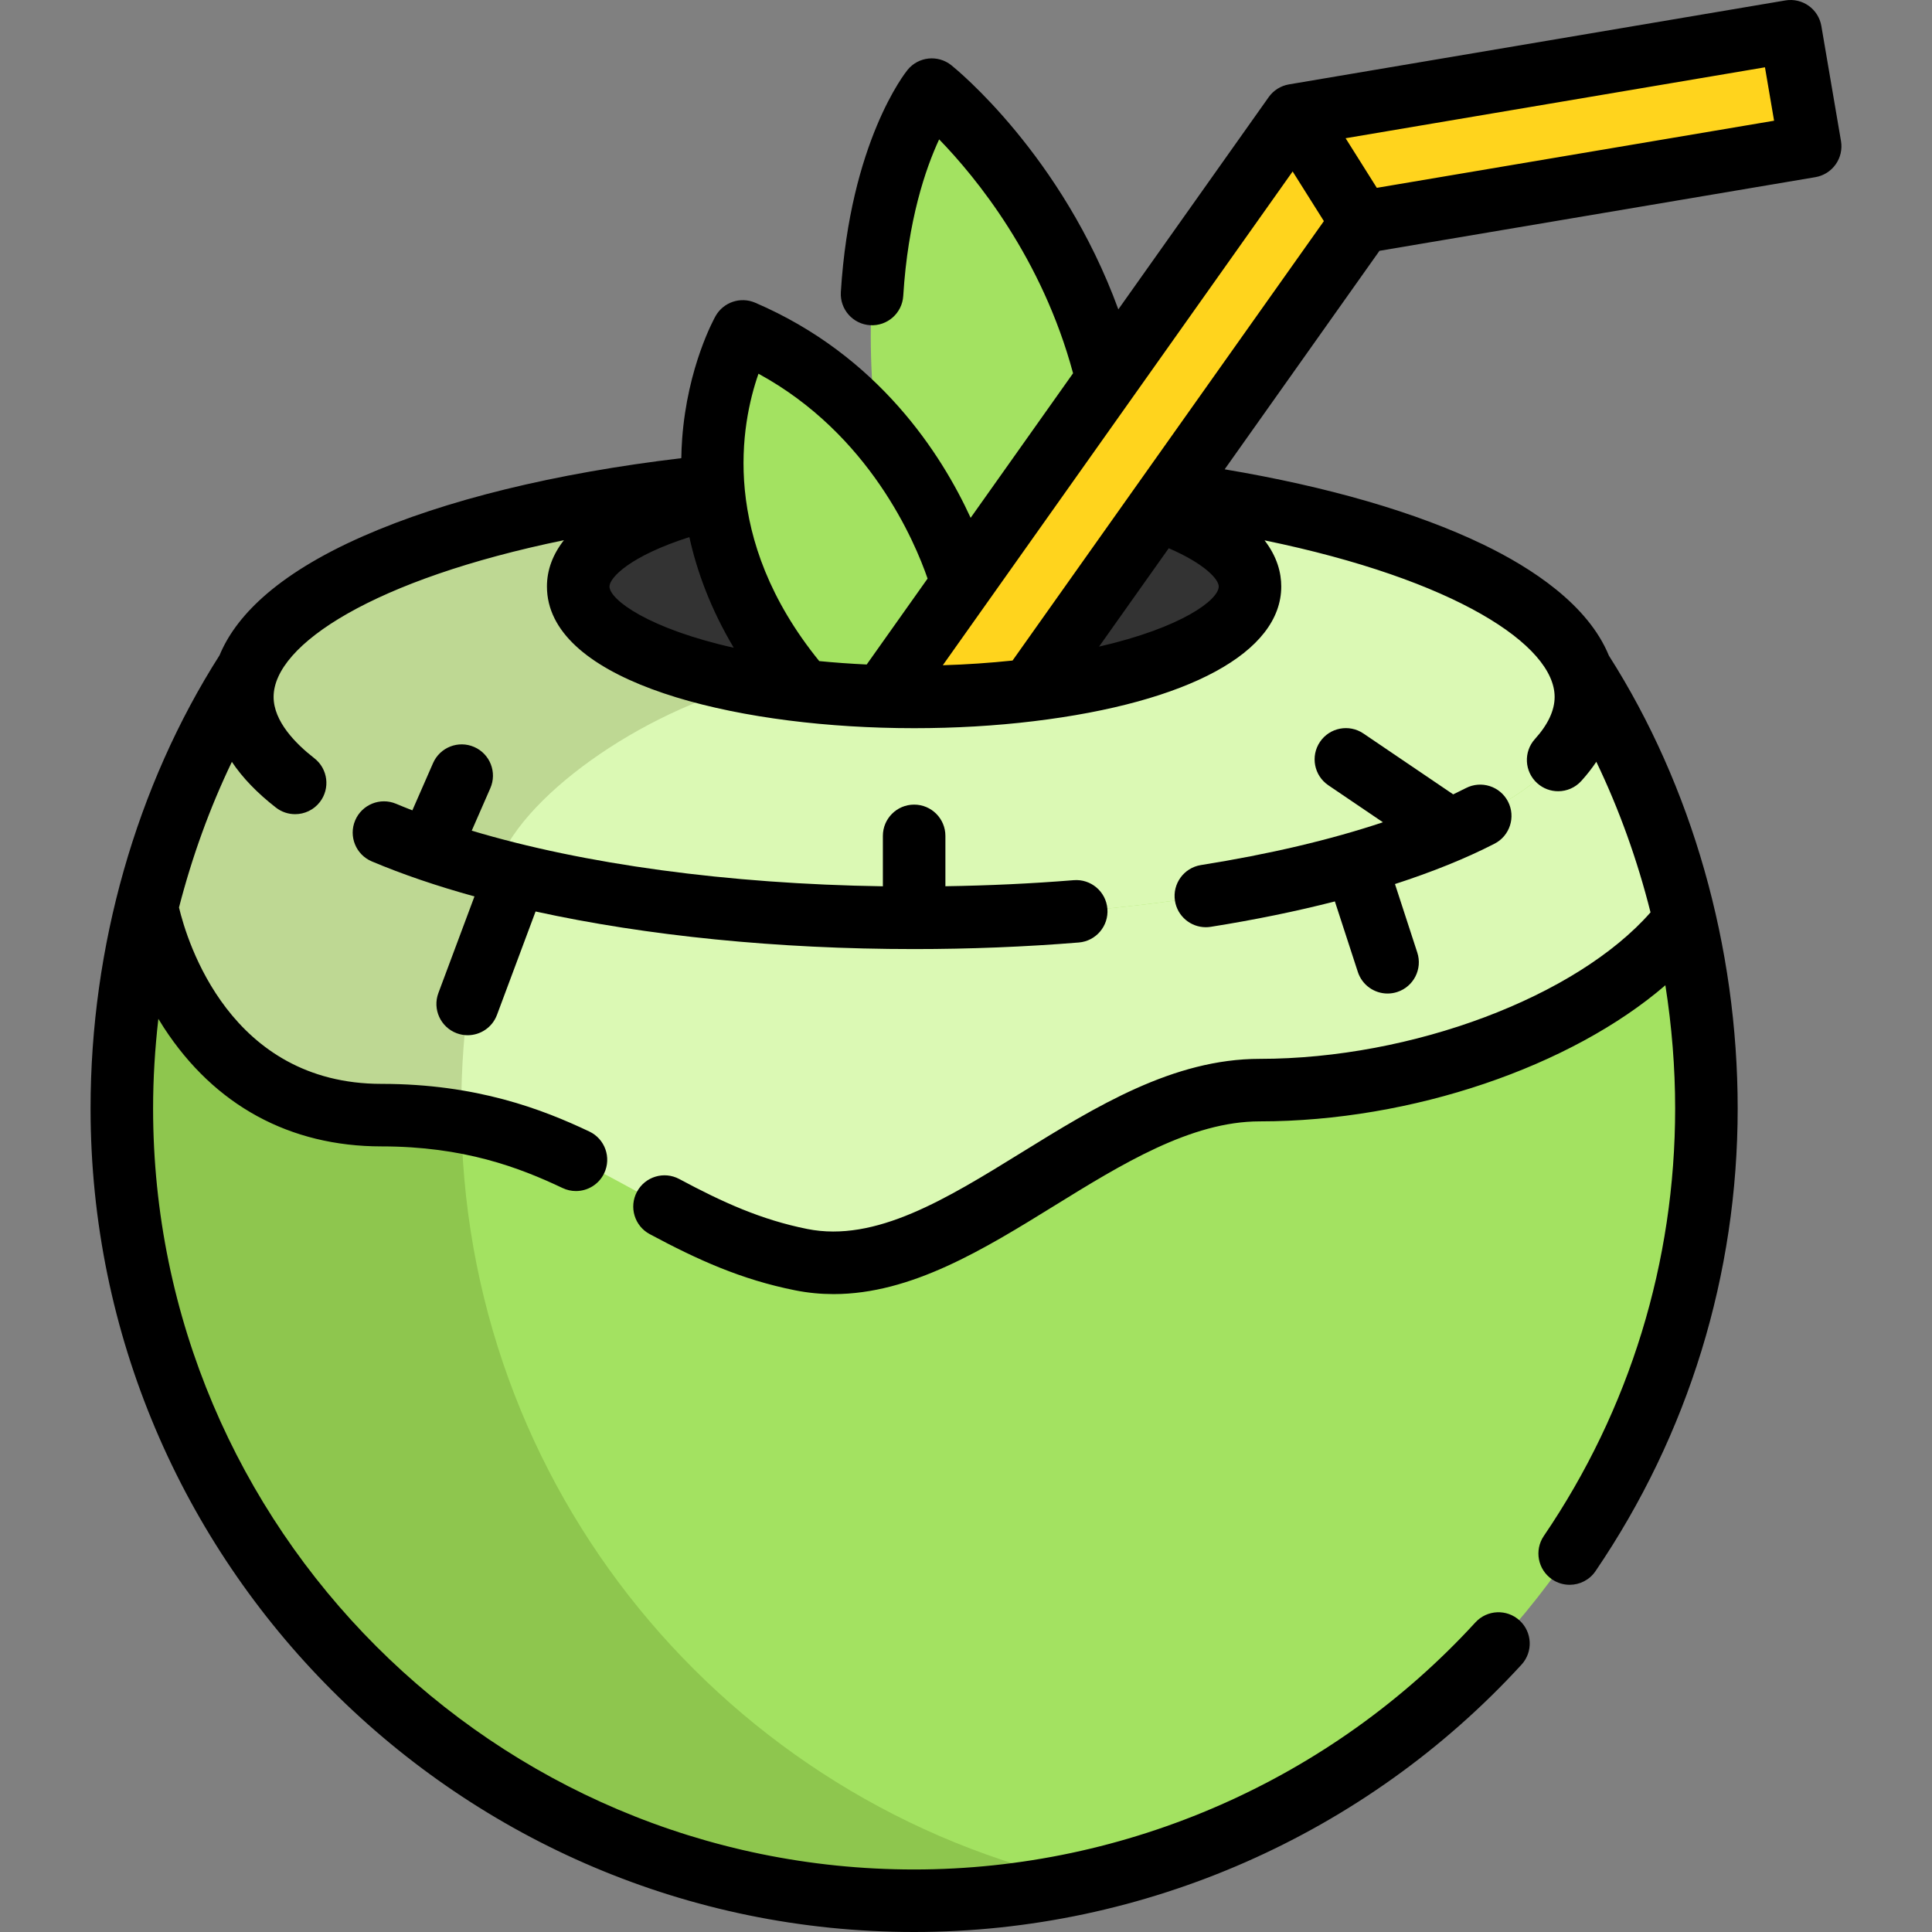 <?xml version="1.0" encoding="iso-8859-1"?>
<!-- Generator: Adobe Illustrator 19.0.0, SVG Export Plug-In . SVG Version: 6.00 Build 0)  -->
<svg version="1.1" id="Layer_1" xmlns="http://www.w3.org/2000/svg" xmlns:xlink="http://www.w3.org/1999/xlink" x="0px" y="0px"
	 viewBox="0 0 512.001 512.001" style="enable-background:new 0 0 512.001 512.001;" xml:space="preserve">
<rect x="0" y="0" width="512.001" height="512.001" fill="#808080" stroke="none"/>
<path style="fill:#A3E261;" d="M419.124,177.773c20.935,32.667,33.098,74.305,33.098,115.975
	c0,115.964-94.002,209.967-209.967,209.967S32.288,409.712,32.288,293.748c0-41.671,12.163-83.308,33.098-115.975"/>
<path style="fill:#8EC64E;" d="M122.236,293.748c0-41.671,12.163-83.308,33.098-115.975H65.386
	c-20.935,32.667-33.098,74.305-33.098,115.975c0,115.964,94.002,209.967,209.967,209.967c15.44,0,30.483-1.681,44.974-4.844
	C192.88,478.279,122.236,394.273,122.236,293.748z"/>
<g>
	<path style="fill:#DBF9B4;" d="M446.477,243.814c-20.67,27.088-69.19,45.073-112.639,45.073c-43.46,0-81.022,53.027-121.521,44.93
		c-34.512-6.905-52.994-29.85-90.047-36.478c-6.43-1.16-13.434-1.823-21.167-1.823c-52.287,0-62.208-55.336-62.208-55.336v-0.011
		c5.612-22.592,14.649-43.924,26.481-62.396h0.077c-0.243,0.674-0.453,1.359-0.619,2.044c-0.309,1.204-0.497,2.408-0.574,3.635
		c0,0.011,0,0.011,0,0.022c-0.033,0.398-0.044,0.806-0.044,1.215c0,6.319,3.049,12.406,8.683,18.096
		c10.904,11.047,31.54,20.659,58.584,27.729v0.011c0.287,0.077,0.563,0.144,0.851,0.221c30.27,7.822,68.439,12.484,109.921,12.484
		c72.968,0,135.695-14.439,163.181-35.098c0.574-0.431,1.138-0.873,1.679-1.315c1.646-1.315,3.137-2.651,4.485-4.032
		c5.634-5.7,8.672-11.788,8.672-18.096c0-0.586-0.022-1.171-0.077-1.745c-0.022-0.298-0.055-0.586-0.099-0.873
		c-0.033-0.287-0.088-0.586-0.133-0.873s-0.099-0.574-0.177-0.862c-0.066-0.287-0.133-0.574-0.21-0.862
		c-0.155-0.563-0.331-1.138-0.541-1.701h0.077C431.585,197.238,440.942,219.885,446.477,243.814z"/>
	<path style="fill:#DBF9B4;" d="M420.284,184.688c0,6.319-3.049,12.406-8.683,18.096c-1.348,1.381-2.839,2.718-4.485,4.032
		c-0.541,0.442-1.105,0.884-1.679,1.315c-27.486,20.659-90.213,35.098-163.181,35.098c-41.483,0-79.652-4.662-109.921-12.484
		c-0.287-0.077-0.563-0.155-0.851-0.232c-27.044-7.07-47.681-16.682-58.584-27.729c-5.634-5.7-8.672-11.788-8.672-18.096
		c0-0.409,0.011-0.806,0.033-1.215c0-0.011,0-0.011,0-0.022c0.088-1.215,0.276-2.43,0.574-3.635
		c6.032-24.072,56.397-44.035,124.206-51.006l23.012,0.331l97.979,1.403c58.507,7.921,101.349,25.807,109.016,47.228
		c0.21,0.563,0.387,1.127,0.53,1.701c0.077,0.287,0.144,0.574,0.21,0.862c0.077,0.287,0.133,0.574,0.177,0.862
		c0.044,0.287,0.099,0.586,0.133,0.873c0.044,0.287,0.077,0.574,0.099,0.873C420.262,183.517,420.284,184.103,420.284,184.688z"/>
</g>
<path style="fill:#BED893;" d="M212.051,129.142l-12.218,52.011c-29.485,7.203-62.705,30.347-68.35,49.36v0.011
	c-6.01,20.25-9.247,41.726-9.247,63.224c0,1.204,0.011,2.397,0.033,3.59c-6.43-1.16-13.434-1.823-21.167-1.823
	c-52.287,0-62.208-55.336-62.208-55.336v-0.011c5.612-22.592,14.649-43.924,26.481-62.396h0.077
	c-0.243,0.674-0.453,1.359-0.619,2.044c6.032-24.072,56.397-44.035,124.206-51.006L212.051,129.142z"/>
<path style="fill:#333333;" d="M306.706,135.24c15.212,5.248,24.558,12.351,24.558,20.184c0,12.616-24.282,23.365-58.33,27.475
	c-9.556,1.16-19.896,1.79-30.679,1.79c-2.839,0-5.634-0.044-8.407-0.133c-45.217-1.392-80.613-13.898-80.613-29.132
	c0-9.644,14.185-18.206,36.081-23.542"/>
<g>
	<path style="fill:#A3E261;" d="M254.945,154.784c0,0-11.693-47.071-58.092-66.956c0,0-26.18,46.086,16.001,95.22l48.177,0.984"/>
	<path style="fill:#A3E261;" d="M293.353,100.577c-11.765-49.117-46.418-76.824-46.418-76.824s-21.962,27.025-14.701,89.928
		l9.082,60.334l36.367-23.585l16.019-41.98"/>
</g>
<polyline style="fill:#FFD41D;" points="272.934,182.899 306.706,135.24 360.805,58.87 479.714,38.778 474.511,8.287 
	342.974,30.533 273.884,128.059 233.848,184.556 "/>
<path d="M311.379,238.735c0.647,4.08,4.169,6.987,8.173,6.987c0.432,0,0.868-0.034,1.309-0.104
	c11.688-1.855,22.701-4.117,32.895-6.733l6.087,18.691c1.139,3.499,4.386,5.721,7.876,5.721c0.852,0,1.716-0.131,2.567-0.41
	c4.35-1.417,6.73-6.093,5.313-10.444l-5.916-18.163c9.894-3.203,18.762-6.78,26.375-10.688c4.072-2.09,5.677-7.084,3.587-11.155
	c-2.09-4.072-7.086-5.676-11.155-3.587c-1.096,0.562-2.223,1.117-3.377,1.665l-23.792-16.128c-3.788-2.569-8.94-1.579-11.507,2.209
	c-2.567,3.787-1.579,8.94,2.209,11.507l14.465,9.806c-13.845,4.626-30.134,8.469-48.227,11.341
	C313.744,229.97,310.662,234.216,311.379,238.735z"/>
<path d="M121.042,273.821c0.956,0.357,1.934,0.526,2.898,0.526c3.358,0,6.519-2.058,7.763-5.389l10.233-27.403
	c29.411,6.443,64.041,9.959,100.319,9.959c14.754,0,29.435-0.587,43.631-1.742c4.56-0.371,7.956-4.37,7.585-8.931
	c-0.372-4.561-4.365-7.955-8.932-7.585c-11.09,0.904-22.496,1.43-33.998,1.606v-13.346c0-4.576-3.709-8.286-8.286-8.286
	c-4.577,0-8.286,3.71-8.286,8.286v13.361c-41.037-0.621-79.258-5.835-108.955-14.741l4.928-11.261
	c1.834-4.192-0.076-9.078-4.269-10.913c-4.19-1.835-9.077,0.076-10.913,4.268l-5.481,12.52c-1.463-0.57-2.905-1.147-4.308-1.738
	c-4.212-1.779-9.075,0.197-10.854,4.413c-1.779,4.216,0.198,9.077,4.412,10.855c8.174,3.449,17.307,6.549,27.206,9.283
	l-9.559,25.599C114.578,267.448,116.756,272.22,121.042,273.821z"/>
<path d="M487.883,37.383l-5.203-30.491c-0.768-4.506-5.029-7.538-9.55-6.775L341.592,22.363c-2.171,0.367-4.106,1.583-5.379,3.381
	l-39.842,56.24c-14.919-40.843-42.927-63.635-44.261-64.701c-3.555-2.842-8.735-2.285-11.604,1.246
	c-0.621,0.763-15.216,19.147-17.674,58.872c-0.283,4.567,3.19,8.499,7.757,8.782c4.566,0.281,8.498-3.192,8.78-7.757
	c1.244-20.108,5.908-33.721,9.514-41.492c9.832,10.135,27.269,31.466,35.492,61.985l-17.253,24.353l-9.891,13.957
	c-7.714-16.804-24.393-42.99-57.115-57.013c-3.877-1.66-8.385-0.146-10.469,3.523c-0.304,0.537-7.486,13.372-8.877,32.681
	c-0.115,1.594-0.19,3.265-0.217,5.002c-33.542,3.99-62.598,11.104-84.385,20.701c-23.596,10.393-33.954,21.761-37.985,31.539
	C36.14,208.221,24.001,250.85,24.001,293.749c0,120.345,97.907,218.252,218.253,218.252c61.039,0,119.707-25.826,160.964-70.856
	c3.091-3.374,2.862-8.615-0.513-11.706c-3.373-3.091-8.614-2.861-11.707,0.513c-38.125,41.612-92.34,65.479-148.745,65.479
	c-111.207,0-201.682-90.474-201.682-201.681c0-7.891,0.488-15.833,1.396-23.745c0.477,0.789,0.969,1.58,1.485,2.371
	c13.4,20.563,33.337,31.431,57.654,31.431c21.784,0,36.478,5.577,47.98,11.032c1.147,0.544,2.355,0.801,3.545,0.801
	c3.101,0,6.074-1.749,7.491-4.737c1.961-4.134,0.2-9.075-3.936-11.036c-12.398-5.881-29.862-12.63-55.08-12.63
	c-40.197,0-51.556-37.853-53.669-46.744c3.459-13.434,8.172-26.442,14.011-38.592c2.82,4.213,6.716,8.261,11.678,12.119
	c1.511,1.175,3.302,1.744,5.081,1.744c2.469,0,4.913-1.099,6.547-3.2c2.809-3.613,2.158-8.818-1.455-11.626
	c-4.923-3.827-10.791-9.753-10.791-16.247c0-13.89,26.709-31.22,76.935-41.534c-2.964,3.794-4.497,7.904-4.497,12.269
	c0,23.96,44.521,36.055,88.633,37.413c2.847,0.091,5.766,0.137,8.672,0.137c10.906,0,21.564-0.622,31.671-1.849
	c41.092-4.96,65.624-18.306,65.624-35.701c0-3.59-1.051-7.85-4.427-12.229c50.564,10.413,76.875,27.803,76.875,41.494
	c0,3.572-1.755,7.323-5.218,11.153c-3.068,3.395-2.803,8.634,0.591,11.702c1.586,1.433,3.572,2.139,5.554,2.139
	c2.26,0,4.513-0.92,6.149-2.73c1.504-1.663,2.824-3.356,3.973-5.076c6.033,12.548,10.875,26.007,14.364,39.909
	c-19.589,22.331-63.092,38.819-103.569,38.819c-22.939,0-43.347,12.608-63.084,24.802c-19.901,12.295-38.69,23.907-56.813,20.285
	c-12.204-2.44-22.389-7.059-33.925-13.241c-4.036-2.162-9.057-0.644-11.216,3.389c-2.162,4.033-0.644,9.056,3.389,11.216
	c12.837,6.88,24.299,12.044,38.503,14.885c3.446,0.689,6.849,1.006,10.219,1.006c20.606,0,39.855-11.891,58.553-23.444
	c17.769-10.978,36.142-22.329,54.374-22.329c40.418,0,82.569-14.589,107.505-36.074c1.702,10.835,2.59,21.79,2.59,32.646
	c0,40.649-12.035,79.825-34.801,113.293c-2.574,3.784-1.593,8.937,2.19,11.511c1.427,0.971,3.049,1.436,4.653,1.436
	c2.65,0,5.255-1.269,6.858-3.626c24.646-36.228,37.672-78.628,37.672-122.614c0-42.872-12.122-85.469-34.138-120.015
	c-5.507-13.46-20.414-23.224-33.351-29.458c-17.66-8.512-41.142-15.317-68.466-19.903l41.025-57.905L481.09,46.95
	c2.17-0.367,4.104-1.581,5.377-3.375C487.745,41.779,488.253,39.552,487.883,37.383z M342.565,45.441l8.278,13.155l-82.504,116.454
	c-5.997,0.63-12.164,1.063-18.483,1.244L342.565,45.441z M201.006,99.041c29.448,16.031,41.425,44.458,44.814,54.289l-16.136,22.77
	c-4.422-0.208-8.609-0.516-12.576-0.906C190.653,142.588,196.348,112.372,201.006,99.041z M161.521,155.424
	c0-2.311,5.383-8.045,21.167-13.09c2.005,9.103,5.642,19.036,11.762,29.325C171.91,166.621,161.521,158.919,161.521,155.424z
	 M291.26,171.362l18.471-26.072c9.528,4.113,13.247,8.233,13.247,10.134C322.978,158.942,313.205,166.324,291.26,171.362z
	 M364.873,49.779l-8.272-13.147l111.134-18.795l2.416,14.155L364.873,49.779z"/>
<g>
</g>
<g>
</g>
<g>
</g>
<g>
</g>
<g>
</g>
<g>
</g>
<g>
</g>
<g>
</g>
<g>
</g>
<g>
</g>
<g>
</g>
<g>
</g>
<g>
</g>
<g>
</g>
<g>
</g>
</svg>
